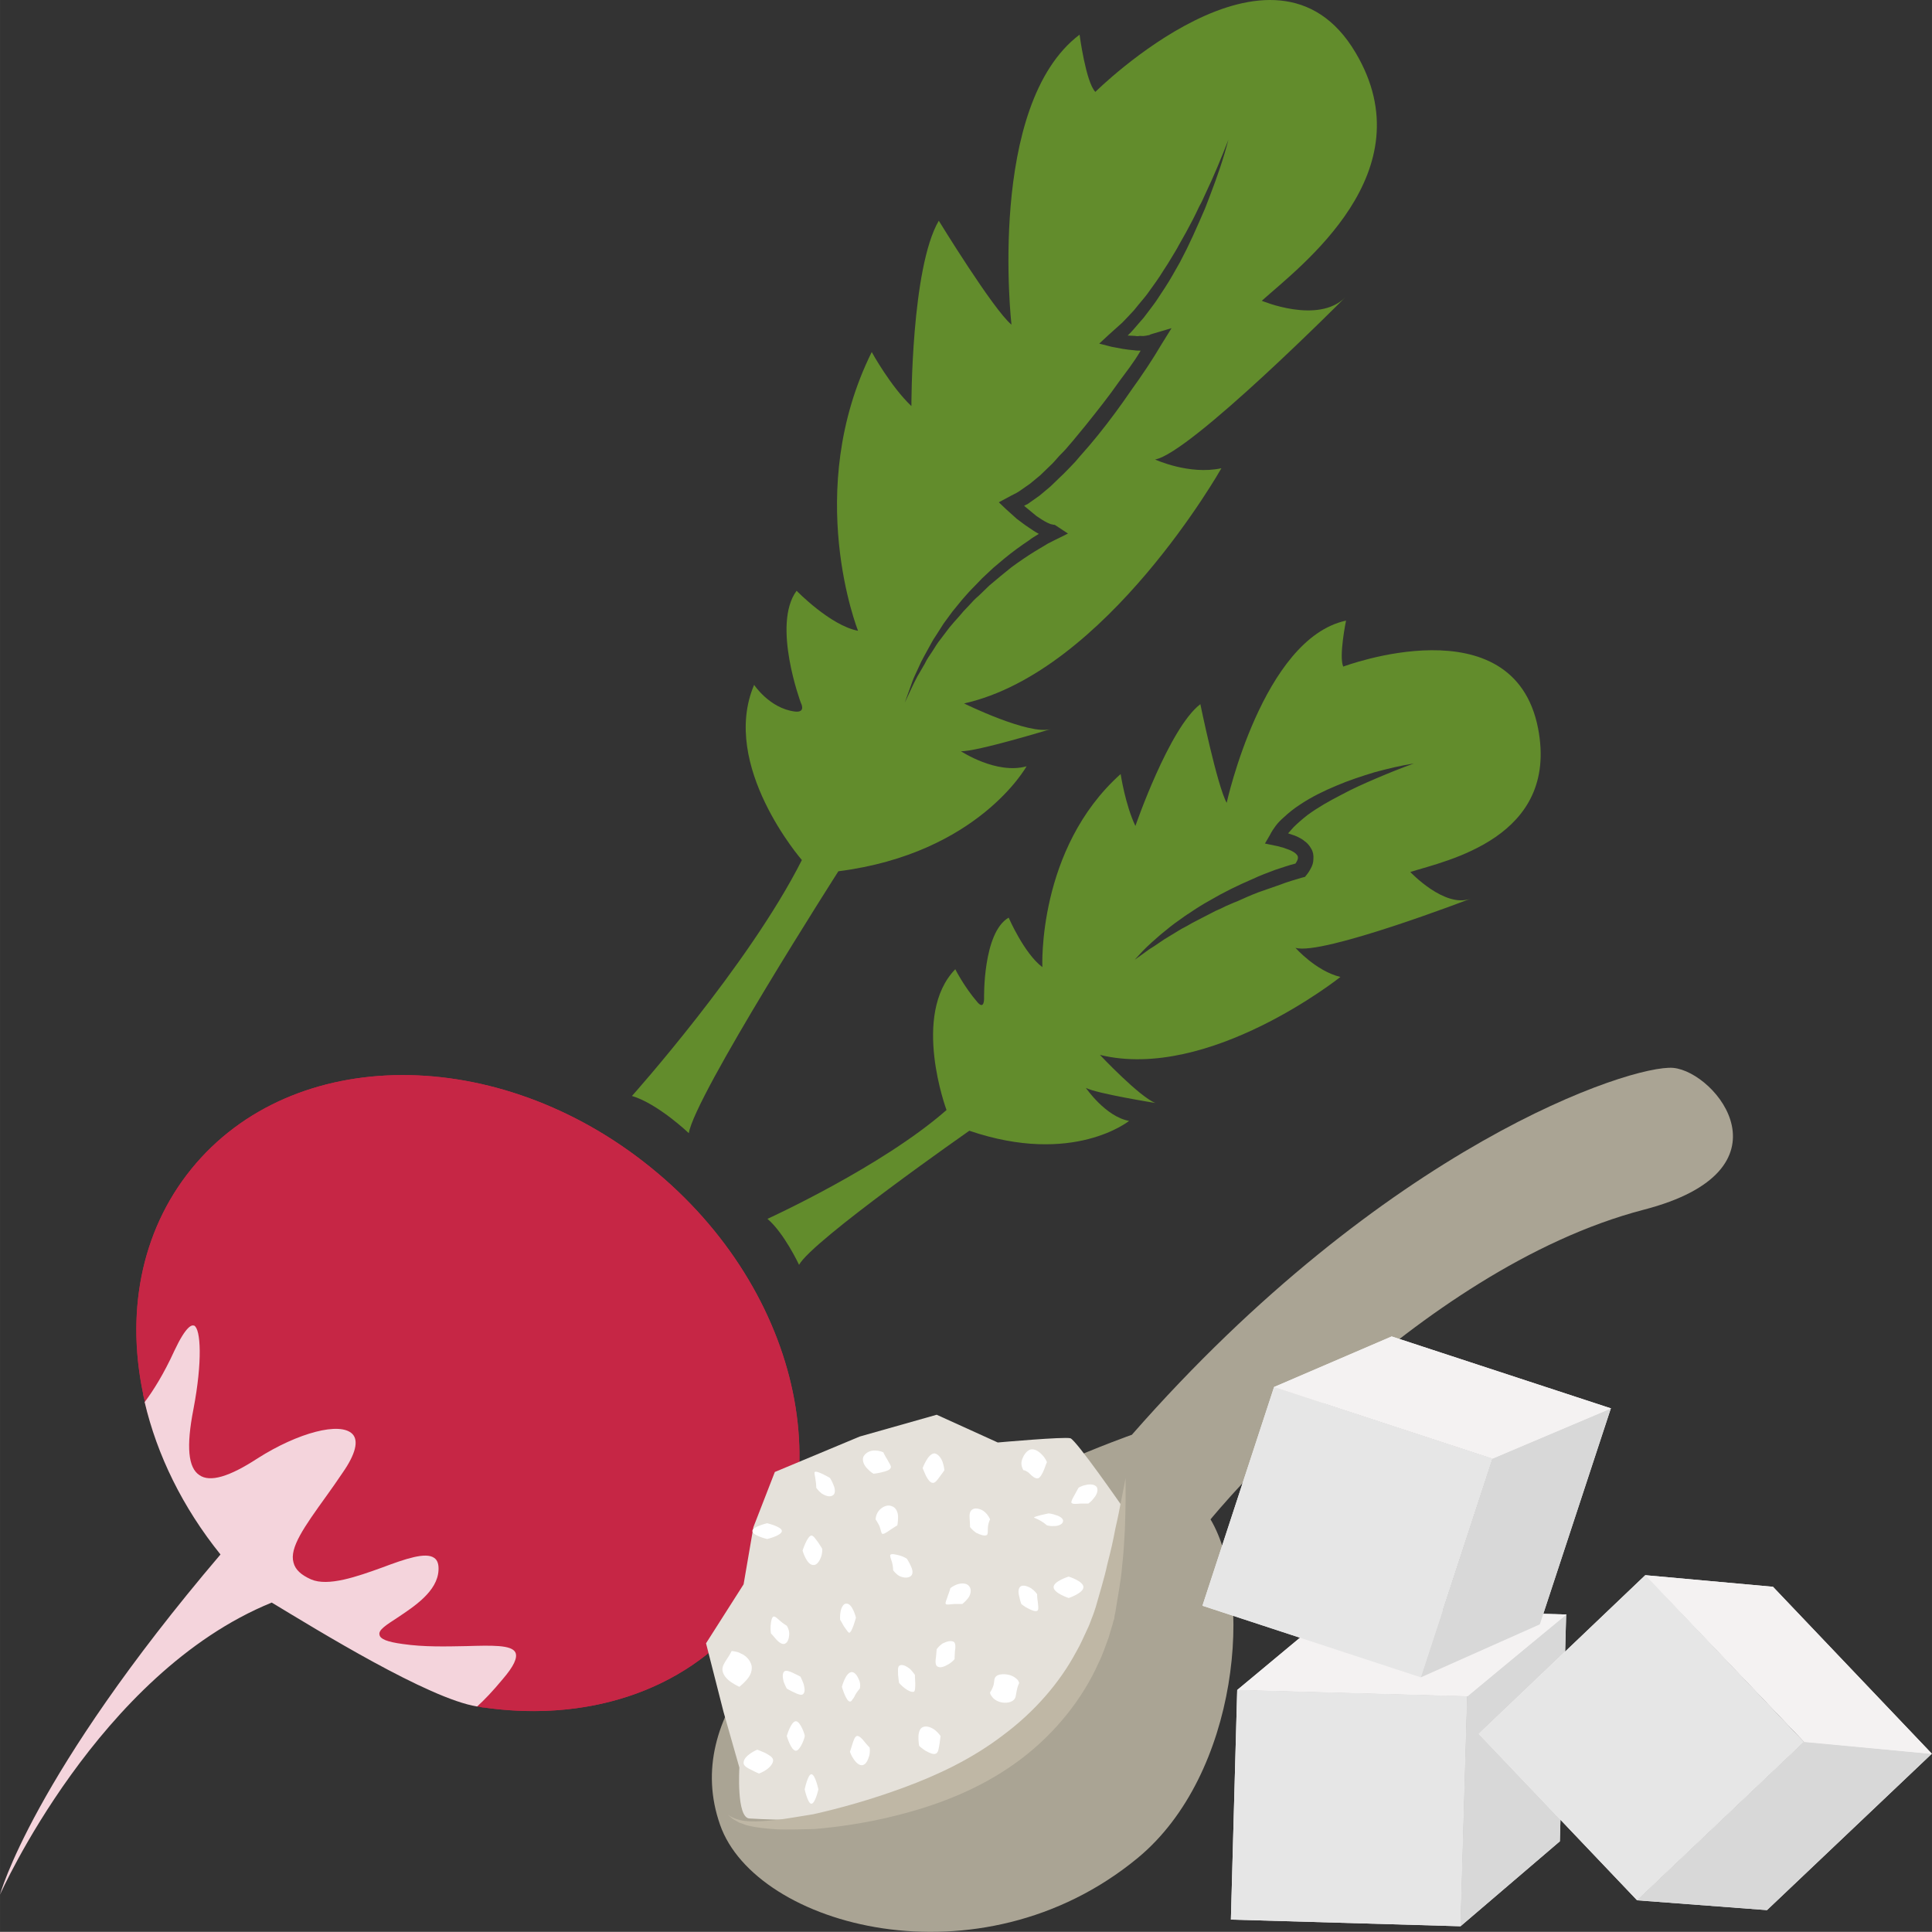 <?xml version="1.0" encoding="UTF-8" standalone="no"?>
<svg
   xmlns:dc="http://purl.org/dc/elements/1.1/"
   xmlns:cc="http://creativecommons.org/ns#"
   xmlns:rdf="http://www.w3.org/1999/02/22-rdf-syntax-ns#"
   xmlns:svg="http://www.w3.org/2000/svg"
   xmlns="http://www.w3.org/2000/svg"
   id="svg110"
   viewBox="0 0 5503 5502.645"
   style="clip-rule:evenodd;fill-rule:evenodd;image-rendering:optimizeQuality;shape-rendering:geometricPrecision;text-rendering:geometricPrecision"
   version="1.1"
   height="55.026mm"
   width="55.03mm"
   xml:space="preserve"><rect x="0" y="0" width="5503" height="5502.645" fill="#333333" stroke="none"/>
 <defs
   id="defs4">
  <style
   id="style2"
   type="text/css">
   <![CDATA[
    .fil2 {fill:#628C2C;fill-rule:nonzero}
    .fil6 {fill:#AAA494;fill-rule:nonzero}
    .fil8 {fill:#BFB7A5;fill-rule:nonzero}
    .fil0 {fill:#C62645;fill-rule:nonzero}
    .fil5 {fill:#D8D8D8;fill-rule:nonzero}
    .fil7 {fill:#E5E1DA;fill-rule:nonzero}
    .fil4 {fill:#E6E6E6;fill-rule:nonzero}
    .fil1 {fill:#F4D4DC;fill-rule:nonzero}
    .fil3 {fill:#F4F2F2;fill-rule:nonzero}
    .fil9 {fill:white;fill-rule:nonzero}
   ]]>
  </style>
 </defs>
 <g
   transform="translate(-7785,-11805.291)"
   id="Vrstva_x0020_1">
  <g
   id="_574996072">
   <path
   style="fill:#c62645;fill-rule:nonzero"
   id="path7"
   d="m 9639,15131 c -435,-353 -1021,-351 -1309,4 -144,178 -186,410 -137,641 0,0 0,0 -1,1 1,1 1,1 1,3 1,3 2,7 3,11 0,0 2,10 2,10 36,147 125,284 230,414 115,37 302,172 352,270 127,77 236,129 364,181 0,0 0,0 7,1 3,1 6,1 9,2 1,0 3,0 4,0 0,0 0,0 0,0 290,41 569,-44 741,-257 288,-355 169,-929 -266,-1281 z"
   class="fil0" />
   <path
   style="fill:#c62645;fill-rule:nonzero"
   id="path9"
   d="m 9639,15131 c -435,-353 -1021,-351 -1309,4 -147,181 -188,419 -134,656 23,-32 51,-77 81,-142 26,-55 46,-79 61,-74 1,0 2,1 2,1 29,14 22,135 1,244 -19,103 -15,163 15,183 28,19 81,3 160,-48 119,-77 240,-107 277,-69 14,15 21,47 -27,117 -17,24 -32,45 -47,66 -62,88 -104,146 -93,186 5,17 20,32 47,43 47,21 128,-8 199,-34 68,-24 127,-46 153,-26 11,8 15,21 14,40 -3,63 -70,107 -119,140 -28,17 -51,33 -49,43 2,9 23,16 62,22 60,9 124,7 180,5 74,-2 133,-4 145,22 8,17 -3,43 -36,82 -28,33 -52,57 -71,75 294,46 579,-39 754,-255 288,-355 169,-929 -266,-1281 z"
   class="fil0" />
   <path
   style="fill:#f4d4dc;fill-rule:nonzero"
   id="path11"
   d="m 9217,16588 c 31,-36 43,-61 36,-76 -11,-22 -68,-20 -140,-18 -56,1 -120,3 -181,-6 -44,-6 -64,-14 -66,-26 -4,-14 19,-28 51,-49 48,-32 114,-75 117,-135 1,-17 -3,-29 -12,-35 -24,-18 -84,3 -148,27 -72,26 -154,55 -203,34 -29,-13 -45,-28 -50,-48 -12,-42 30,-101 94,-190 15,-21 30,-42 46,-66 37,-53 46,-91 28,-110 -35,-36 -155,-4 -270,69 -81,53 -136,69 -166,48 -32,-21 -38,-81 -17,-188 26,-136 21,-228 2,-238 -1,0 -1,0 -1,0 -6,-2 -22,1 -55,71 -31,68 -61,115 -85,147 35,150 108,300 216,434 -537,631 -628,969 -628,969 0,0 280,-631 774,-832 131,79 447,274 585,296 20,-18 44,-43 73,-78 z"
   class="fil1" />
   <path
   style="fill:#628c2c;fill-rule:nonzero"
   id="path13"
   d="m 10769,13354 c -12,7 -23,14 -35,21 -23,14 -46,30 -68,46 l -32,26 -31,26 -30,29 c -11,9 -20,19 -29,29 -10,10 -19,20 -28,31 -9,10 -18,20 -27,31 l -25,33 c -9,11 -16,23 -23,34 -8,12 -16,23 -22,36 l -21,36 c -13,24 -24,50 -36,75 l 14,-39 c 5,-13 9,-27 15,-39 l 18,-39 c 6,-12 13,-24 20,-37 7,-12 13,-25 21,-36 l 23,-36 c 8,-11 17,-23 25,-34 9,-11 18,-22 27,-33 9,-10 18,-21 28,-31 l 30,-31 31,-29 32,-27 c 22,-18 45,-35 69,-51 9,-7 19,-13 29,-19 -11,-6 -20,-12 -30,-19 -11,-7 -22,-16 -33,-24 -10,-9 -20,-18 -30,-27 l -21,-20 28,-15 c 10,-6 21,-10 31,-17 10,-7 20,-14 30,-21 l 29,-24 28,-27 c 9,-8 17,-18 26,-28 9,-9 18,-18 26,-28 17,-19 33,-40 50,-60 32,-40 64,-80 94,-123 21,-29 41,-53 62,-89 h -2 c -5,0 -11,0 -16,-1 -11,-1 -22,-2 -33,-4 -11,-2 -21,-4 -32,-6 l -35,-9 27,-25 30,-27 c 10,-8 19,-19 28,-28 l 14,-15 13,-16 c 9,-11 18,-21 26,-32 16,-22 32,-44 46,-67 8,-12 15,-23 22,-35 7,-12 15,-24 21,-36 14,-24 27,-48 40,-73 6,-12 12,-24 18,-37 7,-12 12,-24 18,-37 12,-25 23,-50 34,-76 11,-26 21,-51 31,-77 -14,54 -32,106 -52,158 -5,13 -10,26 -15,39 -6,13 -11,26 -17,39 l -17,38 -18,38 c -6,12 -13,25 -19,37 -7,12 -14,25 -21,37 -7,12 -14,24 -22,36 l -23,35 c -8,12 -17,23 -25,34 l -13,17 -14,16 c -10,11 -18,22 -29,32 l -2,2 c 7,0 14,1 21,1 4,1 9,1 14,0 4,0 9,1 13,0 l 7,-1 c 2,-1 4,-1 6,-1 3,-2 6,-3 10,-4 l 54,-16 -28,45 c -27,46 -56,89 -87,132 -30,44 -61,86 -94,127 -17,21 -34,41 -52,61 -8,10 -17,20 -27,30 -9,9 -18,19 -28,28 l -29,28 -31,26 c -11,8 -23,16 -34,24 -4,2 -7,3 -10,5 2,2 4,3 6,5 10,8 19,16 29,24 10,7 21,14 31,19 5,2 10,5 14,5 2,1 4,1 5,1 2,1 1,0 2,0 l 38,25 -22,11 c -11,5 -24,12 -36,18 z m 495,-215 c -92,20 -189,-25 -189,-25 99,-16 542,-462 542,-462 -77,78 -238,10 -238,10 109,-98 470,-366 267,-707 -233,-393 -741,112 -741,112 -27,-27 -45,-163 -45,-163 -265,200 -194,826 -194,826 -52,-43 -207,-296 -207,-296 -79,135 -78,528 -78,528 -60,-57 -113,-154 -113,-154 -197,397 -39,794 -39,794 -79,-15 -175,-114 -175,-114 -71,96 12,319 12,319 0,0 16,29 -17,25 -72,-9 -116,-76 -116,-76 -98,230 136,499 136,499 -152,301 -484,672 -484,672 74,22 162,106 162,106 16,-105 426,-746 426,-746 399,-51 536,-299 536,-299 -86,24 -187,-43 -187,-43 43,2 256,-63 256,-63 -62,18 -247,-73 -247,-73 406,-91 733,-670 733,-670 z"
   class="fil2" />
   <path
   style="fill:#628c2c;fill-rule:nonzero"
   id="path15"
   d="m 11706,14022 c -35,15 -69,30 -102,48 -33,17 -65,35 -95,57 -14,11 -28,23 -40,35 -5,6 -10,11 -15,17 3,1 6,2 9,3 13,4 27,10 39,20 7,5 13,12 18,21 5,8 7,19 6,29 0,10 -3,19 -7,26 -4,8 -8,14 -13,20 l -4,5 -8,2 c -20,6 -42,12 -62,20 -21,7 -42,15 -63,22 -21,8 -41,17 -61,26 -11,4 -21,9 -31,13 -10,5 -20,10 -30,14 -20,10 -40,21 -60,31 -10,5 -19,11 -29,16 -10,5 -19,11 -29,17 l -28,17 -28,19 c -10,6 -19,12 -28,19 l -28,20 23,-25 c 8,-8 16,-16 25,-24 l 25,-22 27,-22 c 9,-7 18,-14 27,-20 10,-7 19,-14 29,-20 19,-13 38,-25 58,-36 39,-23 80,-43 122,-61 21,-10 43,-18 64,-26 19,-6 38,-13 58,-18 4,-6 7,-12 7,-16 0,-2 0,-3 -1,-6 -1,-2 -3,-4 -6,-7 -6,-5 -16,-10 -26,-13 -5,-2 -10,-4 -16,-5 -5,-2 -11,-3 -16,-4 l -29,-6 14,-24 c 5,-10 11,-19 17,-27 7,-9 14,-16 22,-23 15,-14 30,-26 47,-37 33,-22 68,-39 104,-54 35,-15 72,-27 108,-38 37,-10 74,-19 112,-25 -36,13 -71,27 -106,42 z m 96,267 c 102,-32 424,-97 364,-409 -70,-359 -555,-176 -555,-176 -13,-29 8,-131 8,-131 -237,51 -340,519 -340,519 -27,-48 -75,-281 -75,-281 -89,68 -185,347 -185,347 -29,-61 -42,-148 -42,-148 -238,213 -223,550 -223,550 -52,-39 -96,-141 -96,-141 -74,43 -70,230 -70,230 0,0 1,33 -18,12 -39,-45 -64,-95 -64,-95 -126,130 -25,401 -25,401 -183,161 -510,310 -510,310 48,41 90,131 90,131 37,-69 485,-382 485,-382 296,101 455,-28 455,-28 -67,-12 -123,-94 -123,-94 30,16 198,43 198,43 -46,-18 -158,-137 -158,-137 311,76 685,-222 685,-222 -70,-17 -128,-83 -128,-83 75,23 499,-140 499,-140 -74,28 -172,-76 -172,-76 z"
   class="fil2" />
  </g>
  <g
   id="_574990672">
   <polygon
   style="fill:#f4f2f2;fill-rule:nonzero"
   id="polygon18"
   points="11945,17292 11964,16637 11309,16619 11291,17273 "
   class="fil3" />
   <polygon
   style="fill:#f4f2f2;fill-rule:nonzero"
   id="polygon20"
   points="11590,16385 11309,16619 11964,16637 11964,16638 11945,17292 12228,17050 12246,16404 12247,16404 "
   class="fil3" />
   <polygon
   style="fill:#e6e6e6;fill-rule:nonzero"
   id="polygon22"
   points="11309,16619 11964,16637 11945,17292 11291,17273 "
   class="fil4" />
   <polygon
   style="fill:#d8d8d8;fill-rule:nonzero"
   id="polygon24"
   points="12228,17050 11945,17292 11964,16638 12246,16403 "
   class="fil5" />
   <polygon
   style="fill:#f4f2f2;fill-rule:nonzero"
   id="polygon26"
   points="12247,16404 11964,16637 11309,16619 11590,16385 "
   class="fil3" />
   <path
   style="fill:#aaa494;fill-rule:nonzero"
   id="path28"
   d="m 9836,17003 c 101,290 740,465 1189,95 290,-239 331,-758 208,-965 0,0 582,-712 1234,-882 433,-112 208,-392 84,-404 -119,-10 -818,219 -1542,1045 0,0 -1392,487 -1173,1111 z"
   class="fil6" />
   <path
   style="fill:#e5e1da;fill-rule:nonzero"
   id="path30"
   d="m 9920,16985 c 387,23 982,-39 1060,-891 0,0 -129,-186 -146,-192 -17,-5 -207,12 -207,12 l -174,-79 -219,62 -242,101 -61,157 -28,163 -107,168 50,196 45,158 c 0,0 -9,144 29,145 z"
   class="fil7" />
   <path
   style="fill:#bfb7a5;fill-rule:nonzero"
   id="path32"
   d="m 10991,16015 c 0,0 0,24 0,68 0,22 -1,48 -2,80 -1,15 -2,32 -3,50 -1,17 -3,36 -5,55 -3,40 -12,83 -19,129 -1,6 -3,12 -3,18 -2,5 -4,12 -5,17 -4,12 -7,24 -11,37 -9,24 -17,49 -29,73 -44,99 -120,197 -220,273 -100,76 -211,121 -313,150 -101,29 -195,43 -275,50 -39,1 -75,2 -107,1 -31,-2 -59,-5 -80,-10 -11,-2 -20,-7 -28,-9 -8,-5 -15,-8 -19,-11 -9,-7 -14,-12 -14,-12 0,-1 19,18 63,19 21,1 47,-1 78,-4 30,-4 65,-10 102,-16 76,-17 163,-41 258,-76 95,-35 194,-81 284,-150 90,-67 161,-150 207,-236 13,-22 22,-44 32,-65 5,-10 9,-21 13,-32 2,-5 4,-10 6,-16 2,-5 3,-10 5,-15 12,-43 25,-84 33,-122 5,-19 9,-36 13,-53 4,-17 7,-34 10,-49 7,-30 12,-56 16,-77 9,-43 13,-67 13,-67 z"
   class="fil8" />
   <path
   style="fill:#ffffff;fill-rule:nonzero"
   id="path34"
   d="m 10077,16750 c 2,0 -12,42 -25,42 -14,0 -26,-42 -26,-42 0,0 12,-42 26,-42 13,0 27,42 25,42 z"
   class="fil9" />
   <path
   style="fill:#ffffff;fill-rule:nonzero"
   id="path36"
   d="m 10065,16581 c 0,0 5,10 9,21 3,11 5,24 -2,29 -4,4 -15,0 -25,-5 -11,-5 -21,-11 -21,-11 0,0 -5,-9 -9,-20 -3,-11 -4,-24 2,-29 5,-4 16,0 26,5 11,5 20,10 20,10 z"
   class="fil9" />
   <path
   style="fill:#ffffff;fill-rule:nonzero"
   id="path38"
   d="m 10026,16436 c 0,0 6,8 7,21 0,13 -3,26 -12,30 -7,4 -18,-4 -25,-12 -8,-10 -15,-17 -15,-17 0,0 -2,-10 -1,-22 1,-12 3,-24 8,-26 4,-2 12,6 20,13 8,7 18,13 18,13 z"
   class="fil9" />
   <path
   style="fill:#ffffff;fill-rule:nonzero"
   id="path40"
   d="m 10127,16217 c 0,0 1,10 -3,22 -4,12 -12,24 -21,24 -20,2 -32,-41 -32,-41 0,0 13,-41 25,-43 6,0 12,10 19,19 7,10 12,19 12,19 z"
   class="fil9" />
   <path
   style="fill:#ffffff;fill-rule:nonzero"
   id="path42"
   d="m 10223,16413 c 0,0 -11,42 -19,43 -3,0 -9,-10 -15,-18 -6,-11 -11,-19 -11,-19 0,0 -1,-11 1,-22 2,-12 8,-24 16,-24 18,-2 28,40 28,40 z"
   class="fil9" />
   <path
   style="fill:#ffffff;fill-rule:nonzero"
   id="path44"
   d="m 10234,16615 c 0,0 -8,9 -13,18 -2,5 -5,10 -8,13 -2,4 -4,6 -7,6 -11,0 -23,-42 -23,-42 0,0 11,-43 29,-42 4,0 9,4 12,8 4,5 6,11 9,17 4,12 1,22 1,22 z"
   class="fil9" />
   <path
   style="fill:#ffffff;fill-rule:nonzero"
   id="path46"
   d="m 10262,16783 c 0,0 2,11 -1,23 -4,13 -9,25 -19,27 -9,2 -19,-7 -26,-18 -7,-10 -10,-20 -10,-20 0,0 3,-10 7,-22 3,-10 7,-22 13,-23 6,-1 15,8 21,16 7,9 15,17 15,17 z"
   class="fil9" />
   <path
   style="fill:#ffffff;fill-rule:nonzero"
   id="path48"
   d="m 9891,16610 c 0,0 -11,-5 -23,-13 -12,-8 -23,-20 -25,-33 -2,-12 6,-23 13,-34 7,-10 13,-22 13,-22 0,0 3,0 8,1 4,1 12,2 18,6 15,6 28,20 31,36 2,17 -6,30 -16,41 -9,10 -19,18 -19,18 z"
   class="fil9" />
   <path
   style="fill:#ffffff;fill-rule:nonzero"
   id="path50"
   d="m 9947,16857 c 0,0 -10,-4 -21,-10 -11,-5 -22,-11 -23,-19 -1,-11 9,-21 19,-28 10,-7 20,-11 20,-11 0,0 11,4 22,9 11,6 22,12 23,20 1,10 -9,21 -19,28 -10,7 -21,11 -21,11 z"
   class="fil9" />
   <path
   style="fill:#ffffff;fill-rule:nonzero"
   id="path52"
   d="m 10116,16902 c 0,0 -9,41 -20,41 -10,0 -19,-41 -19,-41 0,0 9,-43 19,-43 11,0 20,43 20,43 z"
   class="fil9" />
   <path
   style="fill:#ffffff;fill-rule:nonzero"
   id="path54"
   d="m 10464,16750 c 0,0 -1,10 -3,23 -2,11 -3,24 -10,27 -7,4 -19,-2 -30,-8 -11,-7 -18,-14 -18,-14 0,0 -2,-11 -2,-24 0,-12 3,-25 12,-29 11,-5 24,0 35,8 10,8 16,17 16,17 z"
   class="fil9" />
   <path
   style="fill:#ffffff;fill-rule:nonzero"
   id="path56"
   d="m 10391,16576 c 0,0 0,11 1,23 0,11 0,23 -4,25 -6,2 -17,-3 -26,-10 -9,-7 -16,-15 -16,-15 0,0 -2,-11 -3,-23 0,-12 -2,-24 5,-27 8,-4 20,3 29,10 8,8 14,17 14,17 z"
   class="fil9" />
   <path
   style="fill:#ffffff;fill-rule:nonzero"
   id="path58"
   d="m 10368,16245 c 0,0 6,9 11,20 5,10 8,22 1,29 -8,7 -22,6 -34,0 -11,-7 -17,-16 -17,-16 0,0 0,-11 -3,-22 -3,-9 -7,-20 -5,-22 4,-4 15,-1 27,2 11,3 20,9 20,9 z"
   class="fil9" />
   <path
   style="fill:#ffffff;fill-rule:nonzero"
   id="path60"
   d="m 10149,16015 c 0,0 6,9 10,20 5,11 6,24 -1,29 -9,7 -22,2 -33,-5 -9,-7 -15,-16 -15,-16 0,0 0,-11 -2,-22 -1,-11 -5,-22 -2,-23 6,-5 43,17 43,17 z"
   class="fil9" />
   <path
   style="fill:#ffffff;fill-rule:nonzero"
   id="path62"
   d="m 9970,16144 c 0,0 42,10 42,22 0,13 -42,23 -42,23 0,0 -42,-10 -42,-23 0,-12 42,-22 42,-22 z"
   class="fil9" />
   <path
   style="fill:#ffffff;fill-rule:nonzero"
   id="path64"
   d="m 10475,15993 c 0,0 -6,9 -13,18 -7,10 -14,19 -20,18 -8,0 -15,-11 -20,-21 -5,-11 -9,-21 -9,-21 0,0 4,-11 10,-21 6,-11 15,-21 24,-21 11,2 19,14 23,25 4,12 5,23 5,23 z"
   class="fil9" />
   <path
   style="fill:#ffffff;fill-rule:nonzero"
   id="path66"
   d="m 10341,16150 c 0,0 -10,6 -19,12 -10,7 -20,14 -24,12 -3,-1 -4,-11 -8,-22 -5,-10 -11,-19 -11,-19 0,0 0,-12 8,-23 8,-11 24,-20 37,-15 14,4 19,19 19,31 0,13 -2,24 -2,24 z"
   class="fil9" />
   <path
   style="fill:#ffffff;fill-rule:nonzero"
   id="path68"
   d="m 10301,15942 c 0,0 5,11 11,20 5,10 13,20 10,24 -2,7 -14,10 -26,13 -12,3 -23,4 -23,4 0,0 -9,-5 -18,-15 -8,-8 -15,-21 -11,-33 6,-12 20,-19 34,-18 13,0 23,5 23,5 z"
   class="fil9" />
   <path
   style="fill:#ffffff;fill-rule:nonzero"
   id="path70"
   d="m 10605,16133 c 0,0 -5,10 -6,21 -1,11 1,22 -4,24 -6,3 -18,-1 -30,-7 -10,-7 -17,-16 -17,-16 0,0 0,-11 -1,-22 -1,-12 -1,-24 9,-29 9,-5 26,0 35,9 10,9 14,20 14,20 z"
   class="fil9" />
   <path
   style="fill:#ffffff;fill-rule:nonzero"
   id="path72"
   d="m 10526,16374 c 0,0 -10,0 -23,0 -11,1 -22,3 -24,0 -3,-3 3,-13 6,-24 4,-10 7,-21 7,-21 0,0 8,-7 20,-11 12,-4 27,-4 34,6 7,9 4,24 -4,34 -8,10 -16,16 -16,16 z"
   class="fil9" />
   <path
   style="fill:#ffffff;fill-rule:nonzero"
   id="path74"
   d="m 10504,16531 c 0,0 -7,9 -18,15 -12,7 -23,11 -31,6 -6,-3 -6,-16 -4,-27 1,-10 2,-22 2,-22 0,0 6,-9 16,-16 12,-6 24,-10 33,-5 5,4 5,16 3,26 -1,12 -1,23 -1,23 z"
   class="fil9" />
   <path
   style="fill:#ffffff;fill-rule:nonzero"
   id="path76"
   d="m 10688,16599 c 0,0 -5,10 -7,22 -3,12 -1,22 -12,29 -12,8 -35,7 -49,-3 -7,-4 -10,-10 -13,-14 -2,-4 -2,-7 -2,-7 0,0 7,-10 10,-21 3,-11 0,-21 10,-27 10,-6 32,-5 45,2 6,3 12,8 15,12 2,4 3,7 3,7 z"
   class="fil9" />
   <path
   style="fill:#ffffff;fill-rule:nonzero"
   id="path78"
   d="m 10739,16346 c 0,0 0,11 2,22 1,11 3,22 -1,25 -5,4 -17,-1 -28,-7 -10,-5 -18,-12 -18,-12 0,0 -4,-11 -6,-22 -3,-11 -3,-23 4,-28 7,-5 20,-1 31,6 10,7 16,16 16,16 z"
   class="fil9" />
   <path
   style="fill:#ffffff;fill-rule:nonzero"
   id="path80"
   d="m 10772,16116 c 0,0 11,1 21,5 11,3 21,10 20,17 -1,9 -13,14 -25,14 -11,1 -21,-2 -21,-2 0,0 -8,-7 -18,-13 -9,-5 -19,-9 -19,-9 1,-4 42,-12 42,-12 z"
   class="fil9" />
   <path
   style="fill:#ffffff;fill-rule:nonzero"
   id="path82"
   d="m 10767,15970 c 0,0 -4,9 -8,21 -5,12 -11,23 -17,25 -8,2 -17,-6 -24,-13 -4,-5 -10,-7 -13,-9 -3,-1 -5,-1 -5,-1 0,0 -8,-12 -5,-26 4,-15 13,-29 25,-33 12,-3 25,6 34,16 9,9 13,20 13,20 z"
   class="fil9" />
   <path
   style="fill:#ffffff;fill-rule:nonzero"
   id="path84"
   d="m 10885,16088 c 0,0 -10,0 -22,0 -12,1 -23,2 -26,-2 -2,-4 4,-14 9,-23 6,-11 11,-20 11,-20 0,0 9,-6 21,-8 12,-3 25,-2 31,6 5,9 0,22 -8,31 -7,10 -16,16 -16,16 z"
   class="fil9" />
   <path
   style="fill:#ffffff;fill-rule:nonzero"
   id="path86"
   d="m 10829,16357 c 0,0 -43,-14 -43,-31 0,-17 43,-30 43,-30 0,0 42,13 42,30 0,17 -42,31 -42,31 z"
   class="fil9" />
   <polygon
   style="fill:#f4f2f2;fill-rule:nonzero"
   id="polygon88"
   points="12448,17218 12923,16767 12471,16292 11997,16744 "
   class="fil3" />
   <polygon
   style="fill:#f4f2f2;fill-rule:nonzero"
   id="polygon90"
   points="12835,16325 12471,16292 12923,16766 12923,16767 12448,17218 12818,17246 13287,16801 13288,16801 "
   class="fil3" />
   <polygon
   style="fill:#e6e6e6;fill-rule:nonzero"
   id="polygon92"
   points="12472,16292 12923,16767 12448,17218 11997,16744 "
   class="fil4" />
   <polygon
   style="fill:#d8d8d8;fill-rule:nonzero"
   id="polygon94"
   points="12818,17246 12448,17218 12923,16767 13287,16801 "
   class="fil5" />
   <polygon
   style="fill:#f4f2f2;fill-rule:nonzero"
   id="polygon96"
   points="13288,16801 12923,16766 12471,16292 12835,16325 "
   class="fil3" />
   <polygon
   style="fill:#f4f2f2;fill-rule:nonzero"
   id="polygon98"
   points="11832,16583 12036,15960 11414,15756 11210,16379 "
   class="fil3" />
   <polygon
   style="fill:#f4f2f2;fill-rule:nonzero"
   id="polygon100"
   points="11749,15612 11414,15756 12036,15960 12036,15960 11832,16583 12171,16432 12373,15818 12374,15817 "
   class="fil3" />
   <polygon
   style="fill:#e6e6e6;fill-rule:nonzero"
   id="polygon102"
   points="11414,15756 12036,15960 11832,16583 11210,16379 "
   class="fil4" />
   <polygon
   style="fill:#d8d8d8;fill-rule:nonzero"
   id="polygon104"
   points="12171,16432 11832,16583 12036,15960 12373,15817 "
   class="fil5" />
   <polygon
   style="fill:#f4f2f2;fill-rule:nonzero"
   id="polygon106"
   points="12374,15817 12036,15960 11414,15756 11749,15612 "
   class="fil3" />
  </g>
 </g>
</svg>